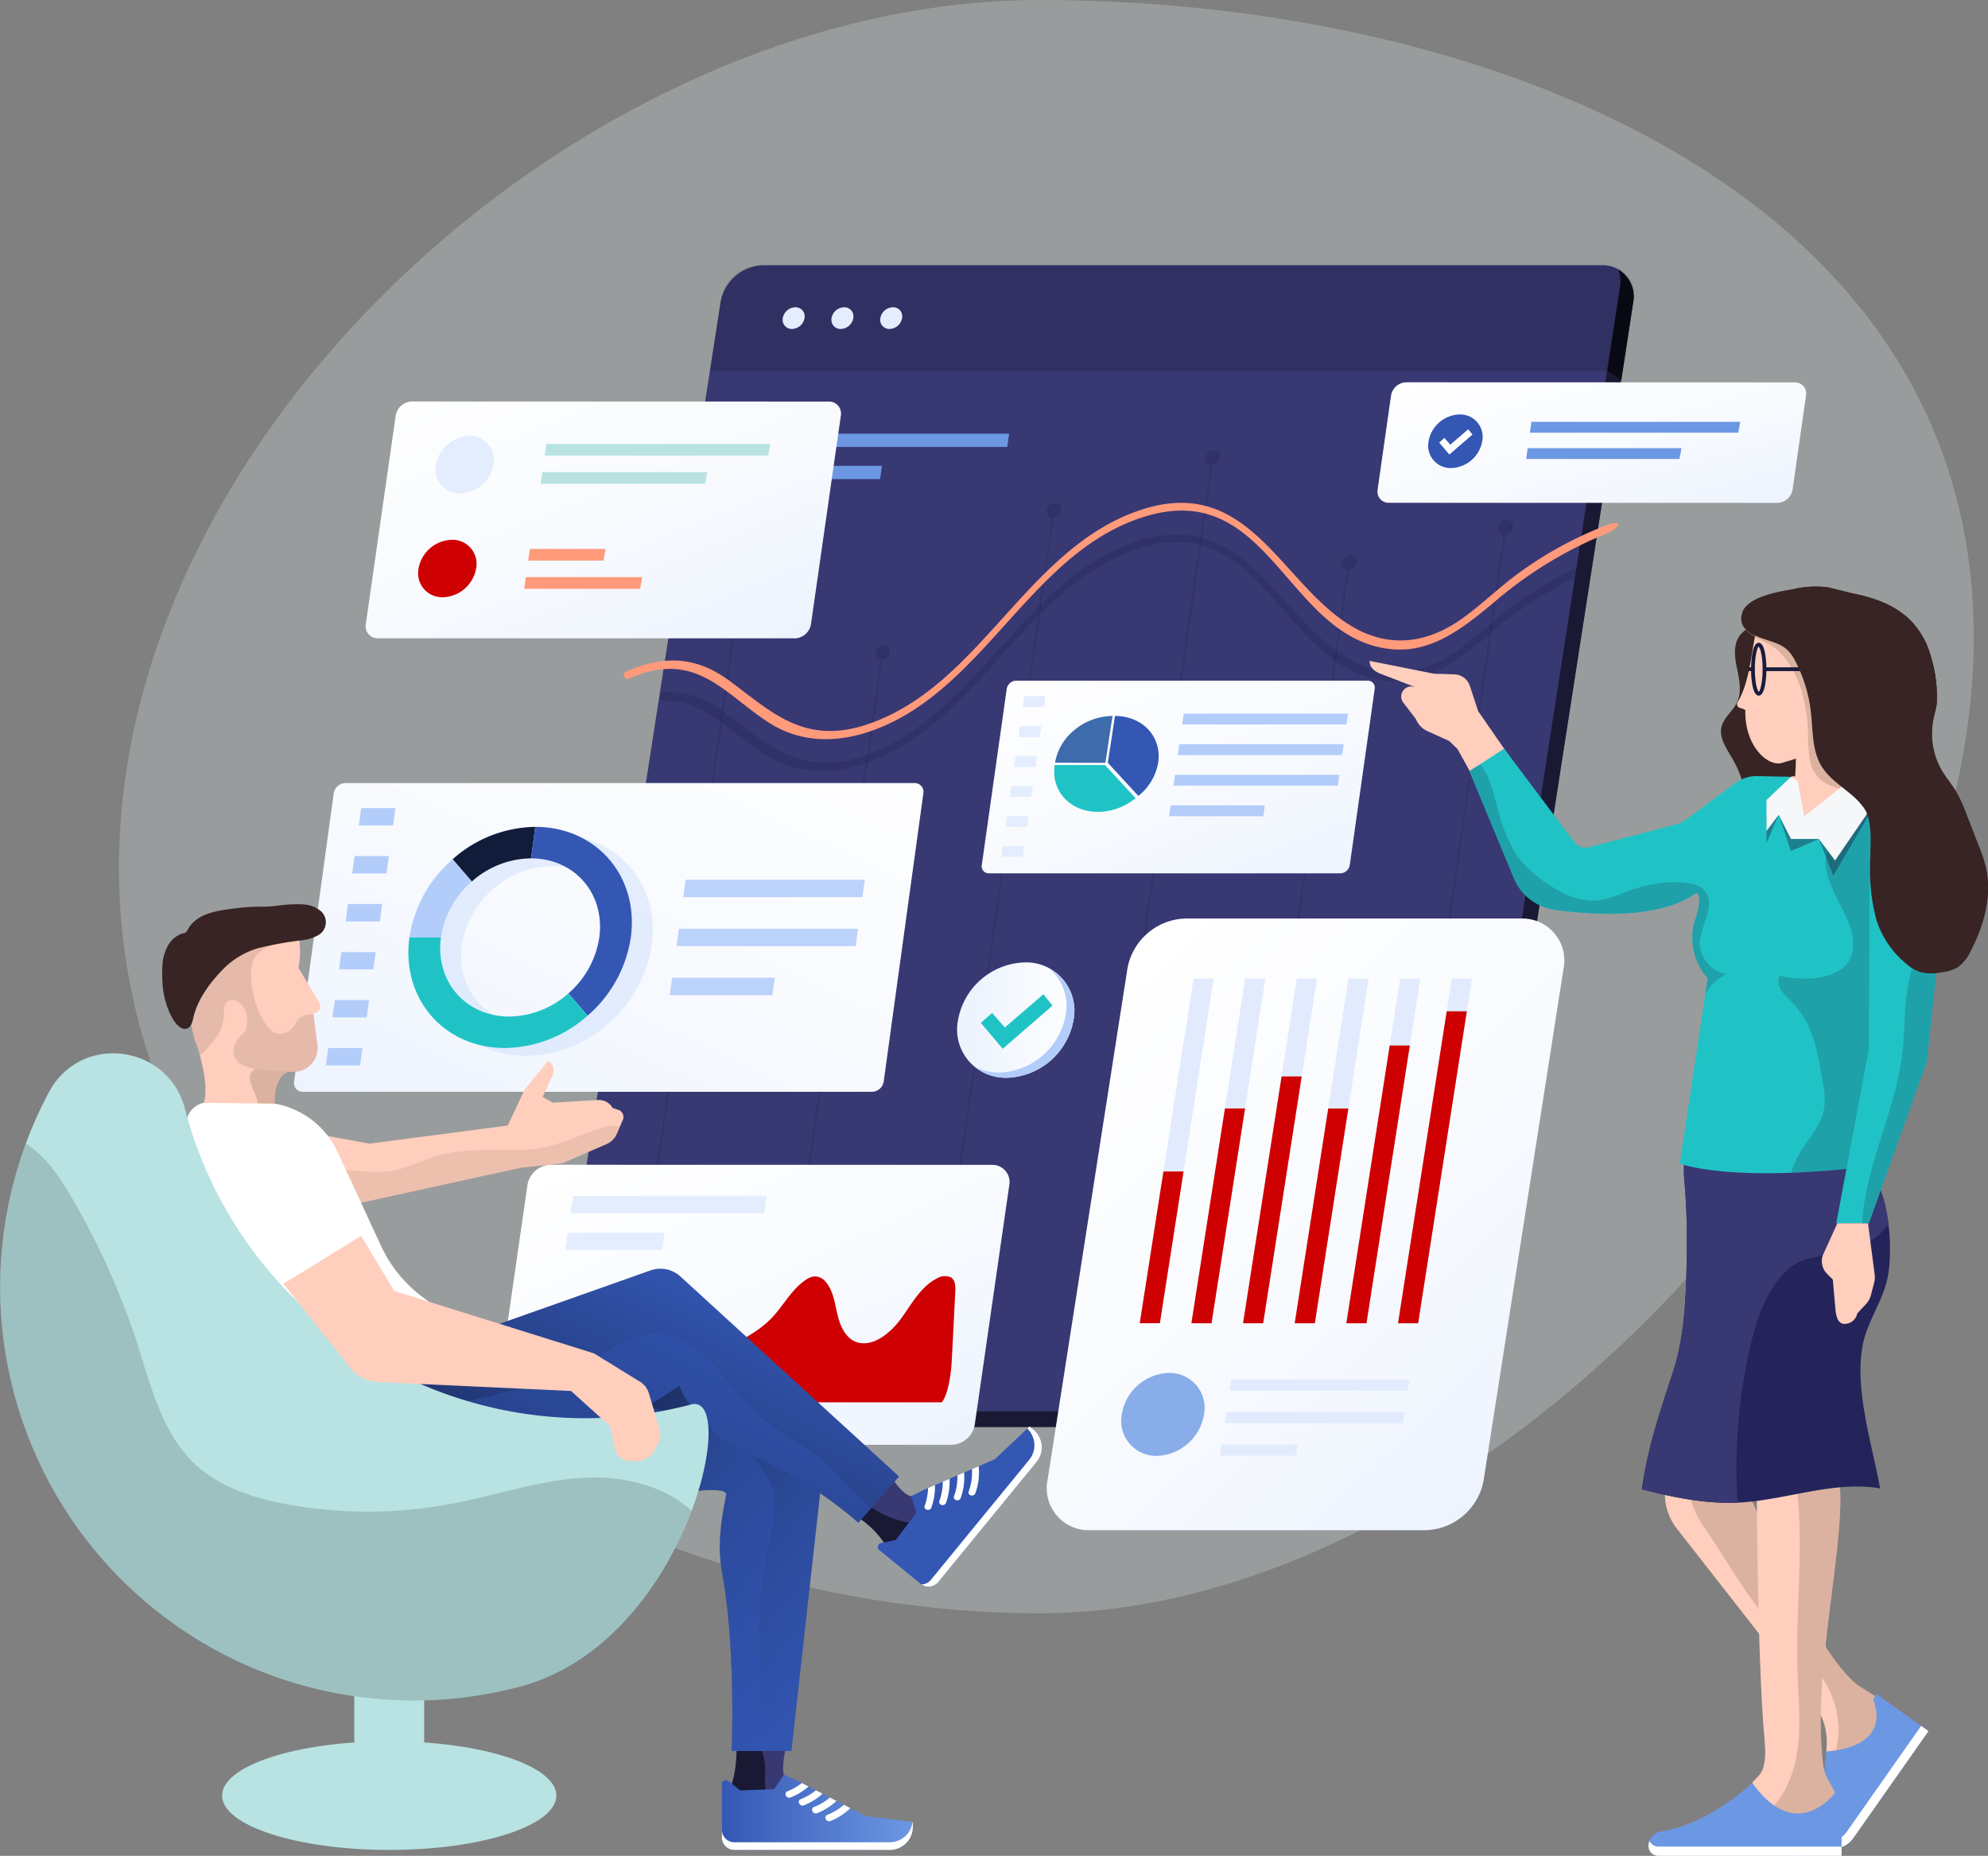 <svg xmlns="http://www.w3.org/2000/svg" xmlns:xlink="http://www.w3.org/1999/xlink" width="375.999" height="351" viewBox="0 0 375.999 351">
  <rect x="0" y="0" width="375.999" height="351" fill="#808080" stroke="none"/>
  <defs>
    <linearGradient id="linear-gradient" x1="0.005" y1="1.018" x2="1.111" y2="-0.139" gradientUnits="objectBoundingBox">
      <stop offset="0" stop-color="#eef4fe"/>
      <stop offset="0.466" stop-color="#f8fafe"/>
      <stop offset="1" stop-color="#fff"/>
    </linearGradient>
    <linearGradient id="linear-gradient-2" x1="0.891" y1="0.956" x2="0.084" y2="0.016" xlink:href="#linear-gradient"/>
    <linearGradient id="linear-gradient-3" x1="0.856" y1="0.948" x2="0.151" y2="0.06" xlink:href="#linear-gradient"/>
    <linearGradient id="linear-gradient-4" x1="0.952" y1="0.993" x2="0.036" y2="-0.005" xlink:href="#linear-gradient"/>
    <linearGradient id="linear-gradient-5" x1="0.901" y1="0.992" x2="0.023" y2="-0.085" xlink:href="#linear-gradient"/>
    <linearGradient id="linear-gradient-6" x1="0.92" y1="1.018" x2="0.038" y2="-0.069" xlink:href="#linear-gradient"/>
    <linearGradient id="linear-gradient-7" x1="0.184" y1="0.5" x2="1.172" y2="0.5" xlink:href="#linear-gradient"/>
    <linearGradient id="linear-gradient-8" y1="0.5" x2="1" y2="0.5" gradientUnits="objectBoundingBox">
      <stop offset="0" stop-color="#3457b4"/>
      <stop offset="1" stop-color="#6c98e3"/>
    </linearGradient>
    <linearGradient id="linear-gradient-9" x1="0.195" y1="-0.048" x2="1.193" y2="0.927" gradientUnits="objectBoundingBox">
      <stop offset="0" stop-color="#111c3a"/>
      <stop offset="0.012" stop-color="#111d3c"/>
      <stop offset="0.234" stop-color="#1d3167"/>
      <stop offset="0.448" stop-color="#274288"/>
      <stop offset="0.652" stop-color="#2e4da0"/>
      <stop offset="0.841" stop-color="#3254af"/>
      <stop offset="1" stop-color="#3457b4"/>
    </linearGradient>
    <linearGradient id="linear-gradient-10" x1="-0.092" y1="1.24" x2="0.93" y2="0.302" gradientUnits="objectBoundingBox">
      <stop offset="0" stop-color="#111c3a"/>
      <stop offset="0.361" stop-color="#1c2f63"/>
      <stop offset="1" stop-color="#3457b4"/>
    </linearGradient>
    <linearGradient id="linear-gradient-11" x1="1.348" y1="0.275" x2="2.135" y2="0.275" xlink:href="#linear-gradient-8"/>
    <linearGradient id="linear-gradient-12" x1="-2.127" y1="3.045" x2="-0.885" y2="3.045" gradientUnits="objectBoundingBox">
      <stop offset="0" stop-color="#2842a2"/>
      <stop offset="0.244" stop-color="#2a45a4"/>
      <stop offset="0.451" stop-color="#324fac"/>
      <stop offset="0.645" stop-color="#4061b9"/>
      <stop offset="0.829" stop-color="#5479cc"/>
      <stop offset="1" stop-color="#6c98e3"/>
    </linearGradient>
    <linearGradient id="linear-gradient-13" x1="-6.404" y1="0.5" x2="-5.404" y2="0.5" gradientUnits="objectBoundingBox">
      <stop offset="0" stop-color="#2842a2"/>
      <stop offset="1" stop-color="#6c98e3"/>
    </linearGradient>
  </defs>
  <g id="Banner_Image_3" data-name="Banner Image 3" transform="translate(-958.389 -373.222)">
    <path id="Path_1901" data-name="Path 1901" d="M1436.314,493.69c0,84.259-92.29,184.659-176.631,184.659s-174.176-56.731-174.176-140.989,89.836-164.138,174.176-164.138S1436.314,409.431,1436.314,493.69Z" transform="translate(-104.618 0)" fill="#eaf9f8" opacity="0.23"/>
    <g id="Group_3163" data-name="Group 3163" transform="translate(1062.887 423.387)">
      <path id="Path_1902" data-name="Path 1902" d="M1711.181,876.658H1556.318A7.537,7.537,0,0,1,1548.86,868l31.686-204.029a8.5,8.5,0,0,1,8.122-7.054h158.492a5.925,5.925,0,0,1,6,7.054l-31.652,203.8A10.439,10.439,0,0,1,1711.181,876.658Z" transform="translate(-1548.775 -656.921)" fill="#383873"/>
      <path id="Path_1903" data-name="Path 1903" d="M1753.687,661.674a6.514,6.514,0,0,1,.308,3.246l-31.652,203.8a10.44,10.44,0,0,1-10.327,8.882H1557.153a7.484,7.484,0,0,1-4.356-1.393,7.528,7.528,0,0,0,6.831,4.361h154.863a10.44,10.44,0,0,0,10.327-8.882l31.652-203.8A5.97,5.97,0,0,0,1753.687,661.674Z" transform="translate(-1552.085 -660.834)" opacity="0.56" style="isolation: isolate"/>
      <path id="Path_1904" data-name="Path 1904" d="M1889.888,676.921l2.028-13.476a5.48,5.48,0,0,0-5.549-6.524H1726.813a7.863,7.863,0,0,0-7.512,6.524l-2.028,13.476Z" transform="translate(-1687.45 -656.921)" opacity="0.15" style="isolation: isolate"/>
      <path id="Path_1905" data-name="Path 1905" d="M2675.994,680.833l2.65,1.806,1.1-7.3,1.121-7.449a5.971,5.971,0,0,0-2.784-6.213,6.509,6.509,0,0,1,.308,3.246Z" transform="translate(-2476.478 -660.834)" opacity="0.56" style="isolation: isolate"/>
      <path id="Path_1906" data-name="Path 1906" d="M1798.842,703.91a2.476,2.476,0,0,1-2.366,2.055,1.725,1.725,0,0,1-1.747-2.055,2.474,2.474,0,0,1,2.365-2.053A1.725,1.725,0,0,1,1798.842,703.91Z" transform="translate(-1751.177 -693.911)" fill="#e3edfe"/>
      <path id="Path_1907" data-name="Path 1907" d="M1850.965,703.91a2.476,2.476,0,0,1-2.366,2.055,1.725,1.725,0,0,1-1.747-2.055,2.475,2.475,0,0,1,2.365-2.053A1.725,1.725,0,0,1,1850.965,703.91Z" transform="translate(-1794.074 -693.911)" fill="#e3edfe"/>
      <path id="Path_1908" data-name="Path 1908" d="M1903.088,703.91a2.476,2.476,0,0,1-2.366,2.055,1.725,1.725,0,0,1-1.747-2.055,2.475,2.475,0,0,1,2.365-2.053A1.725,1.725,0,0,1,1903.088,703.91Z" transform="translate(-1836.971 -693.911)" fill="#e3edfe"/>
    </g>
    <g id="Group_3166" data-name="Group 3166" transform="translate(1076.156 455.254)">
      <g id="Group_3164" data-name="Group 3164" transform="translate(0 3.142)" opacity="0.7">
        <path id="Path_1909" data-name="Path 1909" d="M1645.352,1027.447a1.661,1.661,0,0,0-1.594,1.392,1.165,1.165,0,0,0,1.054,1.361l-21.07,147.228h.3l21.071-147.228a1.651,1.651,0,0,0,1.439-1.362A1.183,1.183,0,0,0,1645.352,1027.447Z" transform="translate(-1623.742 -996.937)" fill="#111c3a" opacity="0.3"/>
        <path id="Path_1910" data-name="Path 1910" d="M1806.158,1063.326a1.661,1.661,0,0,0-1.594,1.392,1.165,1.165,0,0,0,1.053,1.361l-20.173,140.88h.3l20.173-140.88a1.651,1.651,0,0,0,1.439-1.362A1.182,1.182,0,0,0,1806.158,1063.326Z" transform="translate(-1756.824 -1026.472)" fill="#111c3a" opacity="0.3"/>
        <path id="Path_1911" data-name="Path 1911" d="M1971.664,911.222a1.661,1.661,0,0,0-1.594,1.392,1.166,1.166,0,0,0,1.054,1.362l-23.976,167.774h.3l23.976-167.774a1.652,1.652,0,0,0,1.439-1.362A1.182,1.182,0,0,0,1971.664,911.222Z" transform="translate(-1889.906 -901.264)" fill="#111c3a" opacity="0.3"/>
        <path id="Path_1912" data-name="Path 1912" d="M2134.774,854.9a1.661,1.661,0,0,0-1.594,1.392,1.165,1.165,0,0,0,1.054,1.361l-25.384,177.73h.3l25.384-177.73a1.652,1.652,0,0,0,1.439-1.361A1.183,1.183,0,0,0,2134.774,854.9Z" transform="translate(-2022.987 -854.904)" fill="#111c3a" opacity="0.3"/>
        <path id="Path_1913" data-name="Path 1913" d="M2293.675,966.928a1.662,1.662,0,0,0-1.594,1.392,1.166,1.166,0,0,0,1.054,1.362L2270.553,1127.6h.3l22.582-157.918a1.651,1.651,0,0,0,1.439-1.362A1.182,1.182,0,0,0,2293.675,966.928Z" transform="translate(-2156.069 -947.119)" fill="#111c3a" opacity="0.3"/>
        <path id="Path_1914" data-name="Path 1914" d="M2457.518,930.718a1.182,1.182,0,0,0-1.2-1.392,1.661,1.661,0,0,0-1.594,1.392,1.165,1.165,0,0,0,1.053,1.361l-23.522,164.565h.3l23.522-164.565A1.651,1.651,0,0,0,2457.518,930.718Z" transform="translate(-2289.151 -916.166)" fill="#111c3a" opacity="0.3"/>
      </g>
      <path id="Path_1915" data-name="Path 1915" d="M1810.837,839.636l-48.151,0,.354-2.5,48.151,0Z" transform="translate(-1738.093 -837.136)" fill="#6c98e3"/>
      <path id="Path_1916" data-name="Path 1916" d="M1782.786,874.034l-24.958,0,.354-2.5,24.958,0Z" transform="translate(-1734.095 -865.451)" fill="#6c98e3"/>
      <path id="Path_1917" data-name="Path 1917" d="M1837.173,951.213a71.9,71.9,0,0,0-11.758,6.883c-3.679,2.66-6.94,5.851-10.594,8.536-7.252,5.331-14.566,5.732-21.315,1.681-13.661-8.2-19.576-29.4-40.846-21.613-20.926,7.663-29.5,32.962-50.552,40.154-12.024,4.108-18.226-2.277-26.179-8.147-3.865-2.853-7.757-4.172-12.132-3.807l-.219,1.554c8.186-.572,12.978,5.806,19.862,10.19,6.044,3.849,13.277,3.946,20.677.976,20.552-8.248,29.2-33.762,50.657-40.114,23.582-6.981,26.546,23.554,46.6,25.2,7.6.625,13.621-4.285,19.5-9.221A78.407,78.407,0,0,1,1836.92,953Z" transform="translate(-1656.527 -925.936)" fill="#111c3a" opacity="0.2"/>
      <g id="Group_3165" data-name="Group 3165" transform="translate(0.179 13.072)">
        <path id="Path_1918" data-name="Path 1918" d="M1810.531,915.339a72.326,72.326,0,0,0-16.22,8.807c-3.679,2.66-6.941,5.851-10.594,8.536-7.252,5.331-14.566,5.732-21.315,1.681-13.661-8.2-19.576-29.4-40.845-21.613-20.926,7.663-29.5,32.962-50.552,40.154-12.024,4.108-18.226-2.277-26.179-8.147-5.923-4.372-11.9-5.169-19.6-1.767a.711.711,0,1,0,.577,1.3c12.648-5.59,17.969,2.955,26.532,8.409,6.043,3.849,13.277,3.946,20.677.976,20.552-8.248,29.2-33.762,50.657-40.114,23.582-6.981,26.546,23.554,46.6,25.2,7.6.625,13.621-4.285,19.5-9.221a76.806,76.806,0,0,1,20.422-12.482C1813.571,915.675,1813.781,914.076,1810.531,915.339Z" transform="translate(-1624.753 -911.06)" fill="#ff9a7b"/>
      </g>
    </g>
    <g id="Group_3168" data-name="Group 3168" transform="translate(1013.992 521.33)">
      <path id="Path_1919" data-name="Path 1919" d="M1381.864,1269.207H1274.226a1.652,1.652,0,0,1-1.674-1.939l7.5-54.514a2.3,2.3,0,0,1,2.207-1.939h107.637a1.653,1.653,0,0,1,1.674,1.939l-7.5,54.514A2.3,2.3,0,0,1,1381.864,1269.207Z" transform="translate(-1272.534 -1210.815)" fill="url(#linear-gradient)"/>
      <path id="Path_1920" data-name="Path 1920" d="M1348.288,1240.829H1341.8l.452-3.286h6.483Z" transform="translate(-1329.544 -1232.817)" fill="#b3cdfa"/>
      <path id="Path_1921" data-name="Path 1921" d="M1341.238,1292.16h-6.483l.452-3.286h6.483Z" transform="translate(-1323.742 -1275.071)" fill="#b3cdfa"/>
      <path id="Path_1922" data-name="Path 1922" d="M1334.187,1343.49H1327.7l.452-3.286h6.483Z" transform="translate(-1317.939 -1317.325)" fill="#b3cdfa"/>
      <path id="Path_1923" data-name="Path 1923" d="M1327.136,1394.82h-6.483l.452-3.286h6.483Z" transform="translate(-1312.136 -1359.578)" fill="#b3cdfa"/>
      <path id="Path_1924" data-name="Path 1924" d="M1320.086,1446.151H1313.6l.452-3.286h6.483Z" transform="translate(-1306.333 -1401.832)" fill="#b3cdfa"/>
      <path id="Path_1925" data-name="Path 1925" d="M1313.035,1497.481h-6.483l.452-3.286h6.483Z" transform="translate(-1300.531 -1444.085)" fill="#b3cdfa"/>
      <path id="Path_1926" data-name="Path 1926" d="M1722.354,1317.5h-33.881l.452-3.286h33.881Z" transform="translate(-1614.853 -1295.926)" fill="#bbd2fb"/>
      <path id="Path_1927" data-name="Path 1927" d="M1715.153,1369.919h-33.881l.452-3.286h33.881Z" transform="translate(-1608.926 -1339.08)" fill="#bbd2fb"/>
      <path id="Path_1928" data-name="Path 1928" d="M1693.484,1422.343h-19.413l.452-3.287h19.413Z" transform="translate(-1603 -1382.234)" fill="#bbd2fb"/>
      <path id="Path_1929" data-name="Path 1929" d="M1441.163,1266.048h0a23.932,23.932,0,0,0-15.644,6.125,24.309,24.309,0,0,0-8.165,14.788c-1.588,11.55,6.5,20.913,18.058,20.913a23.931,23.931,0,0,0,15.645-6.125,24.306,24.306,0,0,0,8.164-14.788h0C1460.809,1275.411,1452.725,1266.048,1441.163,1266.048Zm6.259,31.491a17.12,17.12,0,0,1-11.191,4.382c-8.27,0-14.054-6.7-12.918-14.96a17.388,17.388,0,0,1,5.841-10.579,17.12,17.12,0,0,1,11.191-4.381h0c8.27,0,14.053,6.7,12.917,14.96h0A17.388,17.388,0,0,1,1447.422,1297.539Z" transform="translate(-1391.558 -1256.282)" fill="#b3cdfa" opacity="0.3"/>
      <g id="Group_3167" data-name="Group 3167" transform="translate(21.637 8.283)">
        <path id="Path_1930" data-name="Path 1930" d="M1456.856,1263.609h0l.819-5.953h0a23.931,23.931,0,0,0-15.644,6.125l3.635,4.209A17.119,17.119,0,0,1,1456.856,1263.609Z" transform="translate(-1433.666 -1257.656)" fill="#111c3a"/>
        <path id="Path_1931" data-name="Path 1931" d="M1526.611,1257.656l-.819,5.953c8.27,0,14.054,6.7,12.918,14.96h0a17.387,17.387,0,0,1-5.84,10.578l3.635,4.209a24.306,24.306,0,0,0,8.165-14.788h0C1546.257,1267.019,1538.172,1257.656,1526.611,1257.656Z" transform="translate(-1502.603 -1257.656)" fill="#3457b4"/>
        <path id="Path_1932" data-name="Path 1932" d="M1401.861,1307.084a17.386,17.386,0,0,1,5.84-10.578l-3.635-4.21a24.308,24.308,0,0,0-8.165,14.788h5.959Z" transform="translate(-1395.703 -1286.171)" fill="#b3cdfa"/>
        <path id="Path_1933" data-name="Path 1933" d="M1425.044,1386.5a17.119,17.119,0,0,1-11.191,4.382c-8.27,0-14.054-6.7-12.918-14.96h-5.959c-1.588,11.55,6.5,20.913,18.058,20.913a23.932,23.932,0,0,0,15.644-6.125Z" transform="translate(-1394.777 -1355.012)" fill="#20c3c5"/>
      </g>
    </g>
    <g id="Group_3169" data-name="Group 3169" transform="translate(1051.575 593.521)">
      <path id="Path_1934" data-name="Path 1934" d="M1571.625,1672.044l-83.407-.016a3.247,3.247,0,0,1-3.312-3.819l6.533-45.318a4.589,4.589,0,0,1,4.413-3.818l83.407.016a3.247,3.247,0,0,1,3.312,3.819l-6.533,45.318A4.589,4.589,0,0,1,1571.625,1672.044Z" transform="translate(-1484.866 -1619.074)" fill="url(#linear-gradient-2)"/>
      <path id="Path_1935" data-name="Path 1935" d="M1604.717,1655.825l-36.642-.007.465-3.225,36.643.007Z" transform="translate(-1553.347 -1646.666)" fill="#e3edfe"/>
      <path id="Path_1936" data-name="Path 1936" d="M1580.746,1695.05l-18.321,0,.465-3.225,18.321,0Z" transform="translate(-1548.697 -1678.958)" fill="#e3edfe"/>
      <path id="Path_1937" data-name="Path 1937" d="M1515.631,1761.924c3.486-3.915,7.353-8.942,11.212-12.511,1.36-1.258,2.883-2.562,4.634-2.817,2.473-.36,4.344,1.463,5.892,3.117,1.852,1.978,3.909,3.978,6.71,4.509,3.45.653,7.206-1.055,10.615-2.767,2.969-1.492,6-3.085,8.308-5.512,2.222-2.337,3.719-5.387,6.407-7.162a3.643,3.643,0,0,1,1.533-.646,2.655,2.655,0,0,1,2.278,1.091c1.438,1.711,1.688,4.156,2.24,6.382s1.688,4.539,3.968,5.065c2.968.684,6.128-1.982,8.077-4.678s3.622-5.861,6.568-7.413a2.918,2.918,0,0,1,2.8-.262c.837.549.854,1.76.8,2.815q-.338,6.568-.676,13.136c-.094,1.819-.6,6.179-1.878,7.671Z" transform="translate(-1510.186 -1717.016)" fill="#cf0001"/>
    </g>
    <g id="Group_3170" data-name="Group 3170" transform="translate(1156.408 546.954)">
      <path id="Path_1938" data-name="Path 1938" d="M2148.78,1471.411H2085.3a7.941,7.941,0,0,1-8.038-9.5l15.1-96.692a11.5,11.5,0,0,1,10.971-9.5h63.476a7.941,7.941,0,0,1,8.039,9.5l-15.1,96.692A11.5,11.5,0,0,1,2148.78,1471.411Z" transform="translate(-2077.152 -1355.728)" fill="url(#linear-gradient-3)"/>
      <path id="Path_1939" data-name="Path 1939" d="M2180.088,1485.055h-3.807l10.178-65.2h3.807Z" transform="translate(-2158.736 -1408.519)" fill="#e1ebfd"/>
      <path id="Path_1940" data-name="Path 1940" d="M2235.283,1485.066h-3.807l10.178-65.2h3.807Z" transform="translate(-2204.161 -1408.528)" fill="#e1ebfd"/>
      <path id="Path_1941" data-name="Path 1941" d="M2290.477,1485.077h-3.807l10.178-65.2h3.807Z" transform="translate(-2249.586 -1408.536)" fill="#e1ebfd"/>
      <path id="Path_1942" data-name="Path 1942" d="M2345.67,1485.087h-3.807l10.178-65.2h3.807Z" transform="translate(-2295.01 -1408.545)" fill="#e1ebfd"/>
      <path id="Path_1943" data-name="Path 1943" d="M2400.865,1485.1h-3.807l10.178-65.2h3.807Z" transform="translate(-2340.436 -1408.554)" fill="#e1ebfd"/>
      <path id="Path_1944" data-name="Path 1944" d="M2456.059,1485.108h-3.807l10.178-65.2h3.807Z" transform="translate(-2385.86 -1408.563)" fill="#e1ebfd"/>
      <path id="Path_1945" data-name="Path 1945" d="M2180.088,1654.956h-3.807l4.48-28.7h3.807Z" transform="translate(-2158.736 -1578.419)" fill="#cf0001"/>
      <path id="Path_1946" data-name="Path 1946" d="M2235.283,1599.47h-3.807l6.341-40.62h3.807Z" transform="translate(-2204.161 -1522.932)" fill="#cf0001"/>
      <path id="Path_1947" data-name="Path 1947" d="M2290.477,1571.263h-3.807l7.288-46.682h3.807Z" transform="translate(-2249.586 -1494.723)" fill="#cf0001"/>
      <path id="Path_1948" data-name="Path 1948" d="M2345.67,1599.491h-3.807l6.341-40.62h3.807Z" transform="translate(-2295.01 -1522.95)" fill="#cf0001"/>
      <path id="Path_1949" data-name="Path 1949" d="M2400.865,1544.007h-3.807l8.2-52.541h3.807Z" transform="translate(-2340.436 -1467.463)" fill="#cf0001"/>
      <path id="Path_1950" data-name="Path 1950" d="M2456.059,1513.917h-3.807l9.212-59.007h3.807Z" transform="translate(-2385.86 -1437.371)" fill="#cf0001"/>
      <path id="Path_1951" data-name="Path 1951" d="M2172.248,1849.536a9.323,9.323,0,0,1-8.9,7.843,6.612,6.612,0,0,1-6.653-7.845,9.324,9.324,0,0,1,8.9-7.843A6.612,6.612,0,0,1,2172.248,1849.536Z" transform="translate(-2142.548 -1755.759)" fill="#89ade9"/>
      <path id="Path_1952" data-name="Path 1952" d="M2305.955,1850.836l-33.7-.007.3-2.113,33.7.007Z" transform="translate(-2237.722 -1761.543)" fill="#e1ebfd"/>
      <path id="Path_1953" data-name="Path 1953" d="M2300.975,1885.625l-33.7-.008.3-2.113,33.7.008Z" transform="translate(-2233.624 -1790.18)" fill="#e1ebfd"/>
      <path id="Path_1954" data-name="Path 1954" d="M2276.622,1920.412l-14.326,0,.3-2.113,14.326,0Z" transform="translate(-2229.525 -1818.818)" fill="#e1ebfd"/>
    </g>
    <g id="Group_3173" data-name="Group 3173" transform="translate(1218.918 445.528)">
      <path id="Path_1955" data-name="Path 1955" d="M2509.231,782.148l-73.5-.013a2.986,2.986,0,0,0-2.851,2.512l-2.535,17.765a2.118,2.118,0,0,0,2.131,2.513l73.5.013a2.986,2.986,0,0,0,2.851-2.512l2.535-17.765A2.117,2.117,0,0,0,2509.231,782.148Z" transform="translate(-2430.317 -782.135)" fill="url(#linear-gradient-4)"/>
      <g id="Group_3172" data-name="Group 3172" transform="translate(9.606 6.083)">
        <path id="Path_1956" data-name="Path 1956" d="M2494.792,821.6a6.137,6.137,0,0,1-5.854,5.067,4.237,4.237,0,0,1-4.29-5.067,6.138,6.138,0,0,1,5.854-5.067A4.237,4.237,0,0,1,2494.792,821.6Z" transform="translate(-2484.588 -816.534)" fill="#3457b4"/>
        <g id="Group_3171" data-name="Group 3171" transform="translate(2.062 2.8)">
          <path id="Path_1957" data-name="Path 1957" d="M2498.162,837.153l-1.923-2.273.99-.871,1.121,1.272,3.385-2.915.8,1Z" transform="translate(-2496.239 -832.366)" fill="#fff"/>
        </g>
      </g>
      <path id="Path_1958" data-name="Path 1958" d="M2632.58,826.492l-39.407,0,.289-2.047,39.493,0Z" transform="translate(-2564.348 -816.965)" fill="#6c98e3"/>
      <path id="Path_1959" data-name="Path 1959" d="M2618.195,854.643l-29,0,.289-2.046h29.084Z" transform="translate(-2561.076 -840.138)" fill="#6c98e3"/>
    </g>
    <g id="Group_3176" data-name="Group 3176" transform="translate(1027.552 449.157)">
      <path id="Path_1960" data-name="Path 1960" d="M1436.724,802.673l-78.849-.014a3.2,3.2,0,0,0-3.058,2.694l-5.645,39.392a2.272,2.272,0,0,0,2.286,2.7l78.849.014a3.2,3.2,0,0,0,3.058-2.695l5.645-39.392A2.271,2.271,0,0,0,1436.724,802.673Z" transform="translate(-1349.144 -802.659)" fill="url(#linear-gradient-5)"/>
      <g id="Group_3174" data-name="Group 3174" transform="translate(13.23 6.525)">
        <path id="Path_1961" data-name="Path 1961" d="M1434.837,845a6.584,6.584,0,0,1-6.28,5.436,4.546,4.546,0,0,1-4.6-5.436,6.584,6.584,0,0,1,6.28-5.435A4.546,4.546,0,0,1,1434.837,845Z" transform="translate(-1423.89 -839.561)" fill="#e3edfe"/>
      </g>
      <g id="Group_3175" data-name="Group 3175" transform="translate(9.936 26.157)">
        <path id="Path_1962" data-name="Path 1962" d="M1416.228,956.018a6.584,6.584,0,0,1-6.28,5.436,4.546,4.546,0,0,1-4.6-5.436,6.584,6.584,0,0,1,6.28-5.436A4.546,4.546,0,0,1,1416.228,956.018Z" transform="translate(-1405.281 -950.582)" fill="#cf0001"/>
      </g>
      <path id="Path_1963" data-name="Path 1963" d="M1582.649,850.244l-42.274,0,.311-2.2,42.366,0Z" transform="translate(-1506.527 -840.023)" fill="#b8e3e2"/>
      <path id="Path_1964" data-name="Path 1964" d="M1567.218,880.443l-31.107,0,.31-2.2h31.2Z" transform="translate(-1503.017 -864.882)" fill="#b8e3e2"/>
      <path id="Path_1965" data-name="Path 1965" d="M1537.069,962.591l-14.228,0,.31-2.2,14.32,0Z" transform="translate(-1492.097 -932.504)" fill="#ff9a7b"/>
      <path id="Path_1966" data-name="Path 1966" d="M1540.488,992.79l-21.912,0,.311-2.2h22Z" transform="translate(-1488.587 -957.363)" fill="#ff9a7b"/>
    </g>
    <g id="Group_3178" data-name="Group 3178" transform="translate(1144.062 501.955)">
      <path id="Path_1967" data-name="Path 1967" d="M2075.229,1137.687h-66.467a1.328,1.328,0,0,1-1.345-1.565l4.716-33.312a1.865,1.865,0,0,1,1.788-1.565h66.467a1.328,1.328,0,0,1,1.345,1.565l-4.716,33.312A1.865,1.865,0,0,1,2075.229,1137.687Z" transform="translate(-2007.401 -1101.244)" fill="url(#linear-gradient-6)"/>
      <path id="Path_1968" data-name="Path 1968" d="M2055.116,1119.977h-4.046l.29-2.051h4.047Z" transform="translate(-2043.34 -1114.976)" fill="#e3edfe"/>
      <path id="Path_1969" data-name="Path 1969" d="M2252.67,1138.564h-31.093l.291-2.051h31.093Z" transform="translate(-2183.668 -1130.276)" fill="#b3cdfa"/>
      <path id="Path_1970" data-name="Path 1970" d="M2248.042,1171.282H2216.95l.29-2.051h31.093Z" transform="translate(-2179.86 -1157.209)" fill="#b3cdfa"/>
      <path id="Path_1971" data-name="Path 1971" d="M2243.415,1204h-31.093l.29-2.051h31.093Z" transform="translate(-2176.052 -1184.142)" fill="#b3cdfa"/>
      <path id="Path_1972" data-name="Path 1972" d="M2225.51,1236.719h-17.816l.291-2.051H2225.8Z" transform="translate(-2172.243 -1211.075)" fill="#b3cdfa"/>
      <path id="Path_1973" data-name="Path 1973" d="M2050.585,1152.013h-4.046l.29-2.051h4.047Z" transform="translate(-2039.611 -1141.347)" fill="#e3edfe"/>
      <path id="Path_1974" data-name="Path 1974" d="M2046.054,1184.049h-4.046l.29-2.051h4.046Z" transform="translate(-2035.883 -1167.718)" fill="#e3edfe"/>
      <path id="Path_1975" data-name="Path 1975" d="M2041.524,1216.084h-4.046l.29-2.051h4.046Z" transform="translate(-2032.154 -1194.089)" fill="#e3edfe"/>
      <path id="Path_1976" data-name="Path 1976" d="M2036.993,1248.12h-4.046l.29-2.051h4.046Z" transform="translate(-2028.425 -1220.46)" fill="#e3edfe"/>
      <path id="Path_1977" data-name="Path 1977" d="M2032.462,1280.156h-4.046l.29-2.051h4.046Z" transform="translate(-2024.696 -1246.831)" fill="#e3edfe"/>
      <g id="Group_3177" data-name="Group 3177" transform="translate(13.708 6.682)">
        <path id="Path_1978" data-name="Path 1978" d="M2143.531,1139.032l-1.347,8.853,0,0,5.767,6.263a10.185,10.185,0,0,0,3.747-6.242c0-.009,0-.017.005-.026C2152.452,1143,2148.791,1139.032,2143.531,1139.032Z" transform="translate(-2132.036 -1139.032)" fill="#3457b4"/>
        <path id="Path_1979" data-name="Path 1979" d="M2089.53,1141.617a10.184,10.184,0,0,0-3.749,6.251l9.52.021v0l1.347-8.853A11.4,11.4,0,0,0,2089.53,1141.617Z" transform="translate(-2085.616 -1139.032)" fill="#3e6bab"/>
        <path id="Path_1980" data-name="Path 1980" d="M2094.474,1191.456h-.005l-9.52-.022c0,.006,0,.011,0,.017-.744,4.89,2.917,8.853,8.177,8.853a11.4,11.4,0,0,0,7.119-2.585Z" transform="translate(-2084.849 -1182.168)" fill="#20c3c5"/>
      </g>
    </g>
    <g id="Group_3180" data-name="Group 3180" transform="translate(1139.455 555.242)">
      <path id="Path_1981" data-name="Path 1981" d="M2003.341,1413.506a13.215,13.215,0,0,1-12.606,10.911,9.124,9.124,0,0,1-9.236-10.911A13.215,13.215,0,0,1,1994.1,1402.6,9.125,9.125,0,0,1,2003.341,1413.506Z" transform="translate(-1981.369 -1402.596)" fill="url(#linear-gradient-7)"/>
      <path id="Path_1982" data-name="Path 1982" d="M2013.873,1408.935a9.311,9.311,0,0,1,3.126,8.8,13.216,13.216,0,0,1-12.606,10.911,9.8,9.8,0,0,1-4.625-1.121,9.483,9.483,0,0,0,6.11,2.11,13.215,13.215,0,0,0,12.605-10.91A9.163,9.163,0,0,0,2013.873,1408.935Z" transform="translate(-1996.511 -1407.814)" fill="#b3cdfa"/>
      <g id="Group_3179" data-name="Group 3179" transform="translate(4.441 6.028)">
        <path id="Path_1983" data-name="Path 1983" d="M2010.6,1446.994l-4.141-4.893,2.132-1.876,2.413,2.739,7.288-6.277,1.729,2.154Z" transform="translate(-2006.457 -1436.687)" fill="#20c3c5"/>
      </g>
    </g>
    <path id="Path_1984" data-name="Path 1984" d="M1246.757,1538.5l47.4-10.389,7.884-.852,8.343-3.606a3.786,3.786,0,0,0,1.98-1.987l1.052-2.459a1.413,1.413,0,0,0-.811-2.054l-1.041-.321h0a2.971,2.971,0,0,0-2.78-1.531l-8.532.511-1.936-1.109,1.887-4.067a2.127,2.127,0,0,0-.873-2.74h0l-4.437,5.488-3.177,6.746-26.117,3.427-18.885-3.427Z" transform="translate(-237.296 -934.034)" fill="#ffcebd"/>
    <path id="Path_1985" data-name="Path 1985" d="M1312.544,1578.621l.584-1.366a5.524,5.524,0,0,0-3.3.259c-5.413,1.649-9.186,4.012-15.172,4.152-5.515.129-11.163-.353-16.439,1.258-2.739.836-5.315,2.223-8.134,2.723q-.232.041-.464.074c-2.931.418-5.922-.084-8.885-.286a53.642,53.642,0,0,0-13.313,1.038l-.49,8.981,47.4-10.39,7.885-.851,8.343-3.606A3.787,3.787,0,0,0,1312.544,1578.621Z" transform="translate(-237.472 -990.989)" fill="#a58877" opacity="0.2"/>
    <path id="Path_1986" data-name="Path 1986" d="M1733.89,2212.372s1.3,9.287-1.909,13.538c-2.959,3.916,19.647,0,19.647,0s-7.538-2.086-8.527-4.251c-.813-1.781,1.639-10.674,1.639-10.674Z" transform="translate(-636.447 -1512.798)" fill="#383873"/>
    <path id="Path_1987" data-name="Path 1987" d="M1740.527,2231.423c-.22-.845-.6-1.643-.8-2.492-.446-1.88.01-3.865-.267-5.777a41.174,41.174,0,0,0-1.093-3.98,14.432,14.432,0,0,1-.4-3.293l-4.079.521s1.3,9.287-1.91,13.538C1730.517,2231.877,1735.31,2231.9,1740.527,2231.423Z" transform="translate(-636.447 -1516.829)" opacity="0.56" style="isolation: isolate"/>
    <path id="Path_1988" data-name="Path 1988" d="M1729.774,2273.155v10.086a2.356,2.356,0,0,0,2.358,2.355h29.384a4.368,4.368,0,0,0,4.37-4.366v-.919l-8.97-1.149-12.881-6.664-2.53-1.149-1.84,2.758-6.44.23-2.219-1.773A.758.758,0,0,0,1729.774,2273.155Z" transform="translate(-634.851 -1562.49)" fill="url(#linear-gradient-8)"/>
    <path id="Path_1989" data-name="Path 1989" d="M1761.516,2325.834h-29.384a2.356,2.356,0,0,1-2.358-2.355v1.449a2.356,2.356,0,0,0,2.358,2.355h29.384a4.368,4.368,0,0,0,4.37-4.366V2322l-.053-.007A4.354,4.354,0,0,1,1761.516,2325.834Z" transform="translate(-634.851 -1604.177)" fill="#fff"/>
    <path id="Path_1990" data-name="Path 1990" d="M1863.516,1949.6a17.564,17.564,0,0,1,8.319,8.237c1.9,4.329,12.511-14.984,12.511-14.984s-3.663,4.473-8.692,3.9c-2.087-.237-5.108-5.738-5.108-5.738Z" transform="translate(-744.921 -1290.564)" fill="#383873"/>
    <path id="Path_1991" data-name="Path 1991" d="M1877.836,1979.642a18.8,18.8,0,0,1-11.592-4.588c-.192-.168-.364-.355-.55-.53l-2.177,2.658a17.565,17.565,0,0,1,8.318,8.237c.94,2.147,4.025-1.521,6.9-5.764C1878.432,1979.656,1878.133,1979.652,1877.836,1979.642Z" transform="translate(-744.922 -1318.151)" opacity="0.56" style="isolation: isolate"/>
    <path id="Path_1992" data-name="Path 1992" d="M1505.512,1820.775l35.077,6.3a13.97,13.97,0,0,1,8.379,14.044l-6.107,54.866h-11.318s.854-19.133-1.819-33.872c-1.03-5.678.126-11.079.793-14.568.288-1.508-6.106-.7-6.106-.7l-37.531-2.261-.205-12.393Z" transform="translate(-434.779 -1191.589)" fill="url(#linear-gradient-9)"/>
    <path id="Path_1993" data-name="Path 1993" d="M1537.679,1919.525a49.186,49.186,0,0,0-.479-7.191,106.911,106.911,0,0,1,1.757-34.107,21.877,21.877,0,0,0,.782-6.083c-.372-5.314-4.875-9.4-9.511-12.025-6.761-3.834-14.376-5.846-21.9-7.819l-11.16-2.929-10.5,6.364.205,12.393,37.531,2.261s6.394-.811,6.106.7c-.667,3.489-1.823,8.89-.793,14.568,2.673,14.738,1.819,33.872,1.819,33.872Z" transform="translate(-434.779 -1215.126)" fill="#3457b4" opacity="0.4"/>
    <path id="Path_1994" data-name="Path 1994" d="M1149.052,1555.712l-1.515,8.548a24.312,24.312,0,0,0,1.878,14.461l20.776,44.856h30.086l16.67-16.861-23.435-17.726a25.238,25.238,0,0,1-7.673-9.515l-8.259-17.823a16.164,16.164,0,0,0-14.667-9.363h-9.773A4.149,4.149,0,0,0,1149.052,1555.712Z" transform="translate(-155.362 -970.578)" fill="#fff"/>
    <path id="Path_1995" data-name="Path 1995" d="M1343.219,1744.167l38.475-13.614a5.615,5.615,0,0,1,5.585,1.081l41.435,37.907-7.707,8.736a75.537,75.537,0,0,0-19.686-12.42c-7.475-3.192-12.272-8.9-14.15-13.439l-28.069,17.776-35.861-10.873h0C1327.577,1750.88,1334.216,1747.186,1343.219,1744.167Z" transform="translate(-300.273 -1117.055)" fill="url(#linear-gradient-10)"/>
    <path id="Path_1996" data-name="Path 1996" d="M1896.733,1922.331l7.814,6.387a2.359,2.359,0,0,0,3.318-.332l18.606-22.721a4.363,4.363,0,0,0-.615-6.144l-.712-.582-6.57,6.208-13.319,5.74-2.492,1.229.971,3.169-3.9,5.125-2.779.592A.757.757,0,0,0,1896.733,1922.331Z" transform="translate(-772.029 -1255.931)" fill="url(#linear-gradient-11)"/>
    <path id="Path_1997" data-name="Path 1997" d="M1964.189,1899.521l-.712-.582-.431.407a4.349,4.349,0,0,1,.369,5.9l-18.606,22.72a2.342,2.342,0,0,1-1.777.853,2.352,2.352,0,0,0,3.166-.432l18.606-22.721A4.363,4.363,0,0,0,1964.189,1899.521Z" transform="translate(-810.363 -1255.931)" fill="#fff"/>
    <path id="Path_1998" data-name="Path 1998" d="M1421.007,1835.338l2.525-2.863a18.256,18.256,0,0,1-1.937-1.456c-2.158-1.886-3.853-4.245-5.939-6.21-3.781-3.56-8.7-5.693-12.663-9.049-4.2-3.556-7.18-8.354-11.242-12.067-2.268-2.074-5.006-3.844-8.069-4.109-3.981-.344-7.67,1.863-11.188,3.756a87.592,87.592,0,0,1-34.072,10.112,29.706,29.706,0,0,1-10.415-.568,15.853,15.853,0,0,1-2.1-.757,28.271,28.271,0,0,0-2.667,4.253l35.861,10.873,28.069-17.776c1.878,4.537,6.675,10.247,14.15,13.439A75.535,75.535,0,0,1,1421.007,1835.338Z" transform="translate(-300.273 -1174.116)" fill="#3457b4" opacity="0.4"/>
    <path id="Path_1999" data-name="Path 1999" d="M1165.436,1481.081s3.225,8.6,1.9,12.68l13.409.161s-.368-5.381,2.849-6.066Z" transform="translate(-170.4 -911.961)" fill="#ffcebd"/>
    <path id="Path_2000" data-name="Path 2000" d="M1177.754,1363.375a15.71,15.71,0,0,1,.49,7.958l3.946,6.629a1.3,1.3,0,0,1-1.113,1.961h0l.749,6.042a4.491,4.491,0,0,1-4.791,5.03l-6.936-.511-11.341-5.043-1.585-6.194a9.743,9.743,0,0,1,6.566-11.432Z" transform="translate(-163.403 -815.068)" fill="#ffcebd"/>
    <path id="Path_2001" data-name="Path 2001" d="M1211.129,1606.854l8,14.448,14.71-9.07-8.177-13.712a8.382,8.382,0,0,0-10.7-3.322h0A8.366,8.366,0,0,0,1211.129,1606.854Z" transform="translate(-207.143 -1005.27)" fill="#fff"/>
    <path id="Path_2002" data-name="Path 2002" d="M1181.827,1385.966l-.011-.09c-.236-1.9-.542-3.813-.706-5.719a3.777,3.777,0,0,0-2.787.747,5.661,5.661,0,0,0-.709,1.107,3.467,3.467,0,0,1-2.339,1.725,2.474,2.474,0,0,1-1.548-.091,3.1,3.1,0,0,1-1.038-.834,14,14,0,0,1-2.539-4.811,17.263,17.263,0,0,1-.875-5.589,5.731,5.731,0,0,1,.666-2.972c1.02-1.656,3.716-2.73,5.563-2.932a9.741,9.741,0,0,0,2.852-.613,13.367,13.367,0,0,0-.6-2.519l-14.014,4.441a9.743,9.743,0,0,0-6.566,11.432l1.585,6.194a6.126,6.126,0,0,0,.886,2.391,10.506,10.506,0,0,0,2.053-2.122,8.724,8.724,0,0,0,2.43-4.87c.038-.593-.031-1.192.049-1.781a1.961,1.961,0,0,1,.86-1.489,1.6,1.6,0,0,1,1.537.048,3.725,3.725,0,0,1,1.932,3,6.682,6.682,0,0,1-.183,2.365c-.236.623-.642.84-1.108,1.33-1.223,1.285-1.842,3.293-.475,4.768a3.316,3.316,0,0,0,1.025.695,11.072,11.072,0,0,0,4.214.841l4.079.3.978.072A4.492,4.492,0,0,0,1181.827,1385.966Z" transform="translate(-163.403 -815.068)" fill="#bf9b8e" opacity="0.4"/>
    <path id="Path_2003" data-name="Path 2003" d="M1131.762,1352.012a8.549,8.549,0,0,1,1.02-3.707,4.792,4.792,0,0,1,2.907-2.391,1.339,1.339,0,0,0,.507-.185,1.233,1.233,0,0,0,.3-.421c1.585-2.937,4.935-3.565,7.981-3.969a40.876,40.876,0,0,1,6.227-.462c1.977.045,3.943-.429,5.948-.449,1.616-.016,3.107-.05,4.524.914a2.807,2.807,0,0,1-.135,5.03,7.932,7.932,0,0,1-2.669.836,67.181,67.181,0,0,0-8.5,1.52,15.379,15.379,0,0,0-6.916,4.268c-2.426,2.555-4.58,5.522-5.363,8.956-.175.767-.384,1.682-1.121,1.959-1.576.592-2.927-2-3.4-3.086a16.319,16.319,0,0,1-1.319-5.925A27.853,27.853,0,0,1,1131.762,1352.012Z" transform="translate(-142.653 -796.176)" fill="#382424"/>
    <ellipse id="Ellipse_386" data-name="Ellipse 386" cx="31.612" cy="10.276" rx="31.612" ry="10.276" transform="translate(1000.392 702.554)" fill="#b8e3e2"/>
    <path id="Rectangle_1193" data-name="Rectangle 1193" d="M0,0H13.219a0,0,0,0,1,0,0V17.2a2.833,2.833,0,0,1-2.833,2.833H2.833A2.833,2.833,0,0,1,0,17.2V0A0,0,0,0,1,0,0Z" transform="translate(1025.395 693.816)" fill="#b8e3e2"/>
    <path id="Path_2004" data-name="Path 2004" d="M1232.944,1517.164l-6.5-.479c-2.589,1.333.437,4.573.39,6.505l3.261.039S1229.728,1517.848,1232.944,1517.164Z" transform="translate(-219.747 -941.27)" fill="#a58877" opacity="0.4"/>
    <path id="Path_2005" data-name="Path 2005" d="M1089.11,1566.271a78.272,78.272,0,0,1-95.664-55.615l-.081-.308c-3.189-12.255-19.7-14.36-25.687-3.2a78.2,78.2,0,0,0,88.993,112.5C1088.183,1611.329,1098.39,1563.821,1089.11,1566.271Z" transform="translate(0 -927.415)" fill="#b8e3e2"/>
    <path id="Path_2006" data-name="Path 2006" d="M1275.892,1695.1l6.228,10.392,37.811,11.831,8.707,5.367a3.862,3.862,0,0,1,1.675,2.184l2.067,6.933a3.088,3.088,0,0,1-.222,2.311l-.777,1.487a3.862,3.862,0,0,1-3.424,2.074h-1.229a2.881,2.881,0,0,1-2.816-2.271l-.931-4.305-7.4-6.673-36.534-1.687a6.973,6.973,0,0,1-5.129-2.615l-12.74-15.959Z" transform="translate(-249.199 -1088.132)" fill="#ffcebd"/>
    <path id="Path_2007" data-name="Path 2007" d="M1056.671,1699.174c16.823-4.442,27.572-20.052,32.528-33.267-5.023-4.653-12.6-6.546-19.627-6.281-8.738.329-17.132,3.3-25.721,4.943a84.957,84.957,0,0,1-30.79.177c-6.5-1.163-13.127-3.236-17.911-7.789-6.017-5.727-8.112-14.295-10.651-22.2a141.25,141.25,0,0,0-12.439-27.912c-1.98-3.4-4.157-6.774-7.211-9.254a15.37,15.37,0,0,0-1.588-1.128,78.21,78.21,0,0,0,93.41,102.711Z" transform="translate(0 -1006.941)" opacity="0.15" style="isolation: isolate"/>
    <g id="Group_3181" data-name="Group 3181" transform="translate(1133.241 650.533)">
      <path id="Path_2008" data-name="Path 2008" d="M1963.235,1959.466a11.4,11.4,0,0,0,.665-4.536l-1.283.553a10.416,10.416,0,0,1-.637,3.637C1961.7,1959.909,1962.953,1960.249,1963.235,1959.466Z" transform="translate(-1959.164 -1952.554)" fill="#fff"/>
      <path id="Path_2009" data-name="Path 2009" d="M1946.305,1965.558c-.284.789.973,1.129,1.256.346a11.444,11.444,0,0,0,.681-4.252l-1.309.564A10.466,10.466,0,0,1,1946.305,1965.558Z" transform="translate(-1946.264 -1958.088)" fill="#fff"/>
      <path id="Path_2010" data-name="Path 2010" d="M1977.655,1952.682c-.285.788.973,1.129,1.255.346a11.4,11.4,0,0,0,.648-4.82l-1.278.551A10.358,10.358,0,0,1,1977.655,1952.682Z" transform="translate(-1972.065 -1947.021)" fill="#fff"/>
      <path id="Path_2011" data-name="Path 2011" d="M1993.33,1946.25c-.285.789.973,1.129,1.255.346a11.378,11.378,0,0,0,.629-5.1l-1.275.55A10.308,10.308,0,0,1,1993.33,1946.25Z" transform="translate(-1984.965 -1941.494)" fill="#fff"/>
    </g>
    <g id="Group_3182" data-name="Group 3182" transform="translate(1106.962 710.456)">
      <path id="Path_2012" data-name="Path 2012" d="M1827.115,2298.838a11.472,11.472,0,0,0,3.665-2.314l-1.244-.644a10.464,10.464,0,0,1-2.99,1.787C1825.765,2297.974,1826.34,2299.142,1827.115,2298.838Z" transform="translate(-1821.151 -2293.138)" fill="#fff"/>
      <path id="Path_2013" data-name="Path 2013" d="M1798.731,2283.1a11.51,11.51,0,0,0,3.409-2.077l-1.264-.654a10.545,10.545,0,0,1-2.714,1.56C1797.382,2282.242,1797.956,2283.41,1798.731,2283.1Z" transform="translate(-1797.791 -2280.374)" fill="#fff"/>
      <path id="Path_2014" data-name="Path 2014" d="M1815.207,2288.127a10.5,10.5,0,0,1-2.852,1.674c-.781.307-.206,1.475.569,1.17a11.489,11.489,0,0,0,3.542-2.193Z" transform="translate(-1809.471 -2286.756)" fill="#fff"/>
      <path id="Path_2015" data-name="Path 2015" d="M1841.306,2306.706a11.451,11.451,0,0,0,3.788-2.436l-1.229-.635a10.45,10.45,0,0,1-3.128,1.9C1839.957,2305.842,1840.531,2307.01,1841.306,2306.706Z" transform="translate(-1832.83 -2299.521)" fill="#fff"/>
    </g>
    <path id="Path_2016" data-name="Path 2016" d="M2738.207,1854.361a10.626,10.626,0,0,0,1.514,10.457l26.254,33.555a12.119,12.119,0,0,1,2.068,7.759l-.063.821s3.342,7.557,5.514,6.781c4.344-1.552,8.967-12.281,7.523-14.375-.692-1-3.558-2.718-6.438-4.524-8.4-5.271-20.669-35.377-20.669-35.377l16.221-21.222-23.868-4.239Z" transform="translate(-1464.18 -1202.471)" fill="#ffcebd"/>
    <path id="Path_2017" data-name="Path 2017" d="M2796.4,1904.858c-8.4-5.271-20.669-35.377-20.669-35.377l16.221-21.222c-.488.638-8.817-1.559-9.824-1.81-5.824-1.449-9.913,3.049-12.612,7.592-2.181,3.67-6.233,10.463-5.438,14.838a16.9,16.9,0,0,0,3.04,6.3c4.944,7.245,9.064,15.29,15.768,21.181,5.619,4.938,9.25,9.529,9.25,17.2-.337,2.908-1.172,4.608.414,7.409a11.477,11.477,0,0,0,2.316,2.828.982.982,0,0,0,.45-.044c4.344-1.552,8.966-12.281,7.523-14.375C2802.143,1908.378,2799.278,1906.665,2796.4,1904.858Z" transform="translate(-1485.998 -1212.495)" fill="#a58877" opacity="0.4"/>
    <path id="Path_2018" data-name="Path 2018" d="M2880.642,2186.1s4.106,8.721-8.885,9.752a98.685,98.685,0,0,1-1.367,10.142s-4.869,3.742-6.433,5.739c-.846,1.079-.245,2.714.873,3.509h0a2.883,2.883,0,0,0,2.323.154l6.763-1.258a4.656,4.656,0,0,0,2.959-1.9l14.217-20.241-9.9-7.041Z" transform="translate(-1567.957 -1491.369)" fill="url(#linear-gradient-12)"/>
    <path id="Path_2019" data-name="Path 2019" d="M2891.293,2219.2l-14.059,20.017a4.657,4.657,0,0,1-2.96,1.9l-6.763,1.258a3.139,3.139,0,0,1-2.023-.016,3.139,3.139,0,0,0,.929,1.072,2.885,2.885,0,0,0,2.323.154l6.763-1.258a4.658,4.658,0,0,0,2.959-1.9l14.217-20.241Z" transform="translate(-1569.547 -1519.559)" fill="#fff"/>
    <path id="Path_2020" data-name="Path 2020" d="M2831.632,1922.755s0,38.292,1.517,54.547c.611,6.552-1.3,6.612-2.324,8.111l.745,9.218,15.246-2.315c.9-6.17-2.086-6.161-2.606-10.353-2.472-19.921,6.262-48.166,2.163-57.846C2844.881,1920.6,2831.632,1922.755,2831.632,1922.755Z" transform="translate(-1541.018 -1274.997)" fill="#ffcebd"/>
    <path id="Path_2021" data-name="Path 2021" d="M2846.94,1981.967c-2.472-19.921,6.262-48.165,2.163-57.846-.76-1.794-4.575-2.112-8.133-1.993.312,2.53.736,5.068,1.026,7.569,1.335,11.489-.272,23.112.109,34.672.174,5.248.753,10.543-.133,15.718-.863,5.038-3.4,10.089-7.829,12.6l.157,1.951,15.246-2.315C2850.445,1986.15,2847.46,1986.159,2846.94,1981.967Z" transform="translate(-1543.749 -1275.001)" fill="#a58877" opacity="0.4"/>
    <path id="Path_2022" data-name="Path 2022" d="M2755.183,2282.039s-7.19,9.95-15.635-1.883c0,0-7.944,7.75-17.275,9.2a2.779,2.779,0,0,0-2.355,2.746h0a1.861,1.861,0,0,0,1.862,1.86h34.657v-12.141Z" transform="translate(-1449.741 -1569.739)" fill="url(#linear-gradient-13)"/>
    <path id="Path_2023" data-name="Path 2023" d="M2721.779,2343.28h34.657v1.753h-34.657a1.861,1.861,0,0,1-1.862-1.86,2.766,2.766,0,0,1,.177-.974A1.857,1.857,0,0,0,2721.779,2343.28Z" transform="translate(-1449.741 -1620.811)" fill="#fff"/>
    <path id="Path_2024" data-name="Path 2024" d="M2756.405,1596.771c3.587,4.317,4.007,15.52,2.768,20.17-.9,3.381-2.754,6.354-3.9,9.637-2.967,8.531,1.132,20.795,2.664,29.444-8.716-1.574-18.437,2.4-27.249,2.693-6.013.2-11.984-1.023-17.807-2.533,1.075-7.895,3.5-14.938,5.935-22.368,2.42-7.4,2.507-16.486,2.565-24.2q.046-6.142-.508-12.269c-.22-2.425.261-7.546,1-7.694,1.94-.388,4.739,1.209,6.654,1.7l13.908,3.54c3.472.884,9.441-1.649,12.366.395A8.182,8.182,0,0,1,2756.405,1596.771Z" transform="translate(-1443.953 -1001.283)" fill="#24245b"/>
    <path id="Path_2025" data-name="Path 2025" d="M2756.406,1597.186a8.2,8.2,0,0,0-1.6-1.491c-2.925-2.043-8.894.489-12.366-.395l-13.908-3.54c-1.446-.368-3.4-1.367-5.1-1.668a7.374,7.374,0,0,0-1.819,1.368c-.157.165-.3.344-.442.521a26.742,26.742,0,0,0-.292,5.776q.554,6.117.508,12.269c-.058,7.715-.145,16.8-2.565,24.2-2.431,7.43-4.859,14.473-5.935,22.368,5.823,1.51,11.794,2.735,17.807,2.533.083,0,.167-.011.25-.015-.008-.407-.024-.809-.044-1.2a102.236,102.236,0,0,1,2.349-27.751c1.179-5.24,2.99-11.055,6.963-14.9,3.638-3.519,9.2-2.487,13.749-4.409a13.376,13.376,0,0,0,5.555-4.423C2759.069,1602.761,2758.091,1599.214,2756.406,1597.186Z" transform="translate(-1443.954 -1001.697)" fill="#383873"/>
    <path id="Path_2026" data-name="Path 2026" d="M2457.762,1111.714,2442.5,1089.62l-1.576-4.79a3.13,3.13,0,0,0-2.849-2.148l-2.685-.108-1.069.01-12.333-2.459h0c-.052,1.3,1.064,2.1,2.232,2.506l6.208,2.387v4.55a4.218,4.218,0,0,0,2.479,3.841l4.113,1.862,1.592,1.552,14.6,26.28C2453.64,1123.878,2457.762,1111.714,2457.762,1111.714Z" transform="translate(-1204.543 -581.906)" fill="#ffcebd"/>
    <path id="Path_2027" data-name="Path 2027" d="M2834.232,1049.073c.477-2.173,1.806-4.368,1.074-6.469-.6-1.726-2.381-2.694-3.653-4.007-2.163-2.234-2.847-5.523-2.878-8.631a23.306,23.306,0,0,0-.208-4.5c-.619-2.991-2.84-5.345-4.416-7.963a11.015,11.015,0,0,0-1.8-2.567,8.442,8.442,0,0,0-3.036-1.552q-3.626-1.255-7.306-2.348a5.843,5.843,0,0,0-3.654-.257,5.9,5.9,0,0,0-2.191,1.777l-3.794,4.261a4.464,4.464,0,0,0-2.161,2.8c-.458,1.819,0,3.725.371,5.563s.637,3.827-.159,5.526-2.567,2.9-2.966,4.73c-.389,1.789.658,3.538,1.6,5.108,1.617,2.7,3.1,5.79,2.465,8.868-.382,1.863-1.517,3.529-1.752,5.416a5.982,5.982,0,0,0,2.4,5.491c1,.715,2.3,1.212,2.737,2.359.327.861.042,1.832.185,2.742.3,1.927,2.493,3.082,4.44,2.942a12.1,12.1,0,0,0,5.339-2.25,11.531,11.531,0,0,1,5.361-2.183c3.775-.178,7.412,3.28,10.957,1.971,2.868-1.059,3.829-4.684,3.6-7.731S2833.579,1052.057,2834.232,1049.073Z" transform="translate(-1513.488 -524.653)" fill="#382424"/>
    <rect id="Rectangle_1194" data-name="Rectangle 1194" width="15.404" height="17.701" transform="translate(1297.25 520.049)" fill="#ffcebd"/>
    <path id="Path_2028" data-name="Path 2028" d="M2876.443,1169.844c.863,2.875-17.132,1.285-14.907-.731,3.707-3.358,2.45-17.265,2.45-17.265h10.253S2874.753,1164.213,2876.443,1169.844Z" transform="translate(-1566.136 -640.945)" fill="#ffcebd"/>
    <path id="Path_2029" data-name="Path 2029" d="M2823.477,1053.046c-2.769,1.352-7.542-2.84-7.367-9.776,0-.144-.523-.333-1.039-.484a.725.725,0,0,1-.427-1.069c3.078-5.074,2.563-13.648,4.544-15.628,4.759-4.754,24.359,0,24.359,0V1037.5C2843.547,1047.924,2823.477,1053.046,2823.477,1053.046Z" transform="translate(-1527.615 -535.685)" fill="#ffcebd"/>
    <path id="Path_2030" data-name="Path 2030" d="M2589.29,1179.332l-6.376-.131a6.789,6.789,0,0,0-4.191,1.34l-9.021,6.711a6.861,6.861,0,0,1-2.351,1.131l-16.205,4.26a2.722,2.722,0,0,1-2.923-1.072l-13.186-17.56-6.579,4.249,8.529,20.522a9.886,9.886,0,0,0,7.668,5.717c7.281,1.005,19.969,1.816,26.78-3.243,0,0,1.3.443-.184,4.868a11.4,11.4,0,0,0,2.252,11.26l.047.052-5.292,35.03s9.534,3.905,37.507.349v-6.338l11.952-54.875-10.681-10.162-15.258,5.335Z" transform="translate(-1292.169 -659.19)" fill="#20c3c5"/>
    <path id="Path_2031" data-name="Path 2031" d="M2860.965,1057.226c-.132-.434-.27-.867-.407-1.3q-.883-2.782-1.766-5.563a27.886,27.886,0,0,0-1.75-4.568c-.688-1.31-1.58-2.5-2.264-3.815a13.834,13.834,0,0,1-1.085-9.863c.278-1.038.678-2.045.865-3.1a25.608,25.608,0,0,0-.489-8.618,15.782,15.782,0,0,0-3.241-7.065c-2.652-3.174-6.557-4.9-10.467-5.961-1.715-.467-3.383-1.116-5.072-1.572a19.019,19.019,0,0,0-6.428-.054c-2.549.255-8.707.835-9.882,3.751-.846,2.1.383,3.542,2.138,4.552,2.1,1.21,3.794,1.645,5.459,3.566,3.574,4.122,4.709,9.88,4.841,15.186a24.625,24.625,0,0,0,.351,4.756,6.278,6.278,0,0,0,2.458,3.96c2.724,1.791,5.68,1.308,8.167,3.745,3.761,3.683,4.371,9.4,6.3,14.3a26.5,26.5,0,0,0,5.9,9,6.3,6.3,0,0,0,3.587,2.113c4.378.458,4.049-7.324,3.644-9.941A25.326,25.326,0,0,0,2860.965,1057.226Z" transform="translate(-1531.045 -520.469)" fill="#a58877" opacity="0.4"/>
    <g id="Group_3183" data-name="Group 3183" transform="translate(1292.12 499.432)">
      <rect id="Rectangle_1195" data-name="Rectangle 1195" width="10.104" height="0.717" transform="translate(0 0)" fill="#191c3c"/>
    </g>
    <g id="Group_3184" data-name="Group 3184" transform="translate(1289.129 499.432)">
      <rect id="Rectangle_1196" data-name="Rectangle 1196" width="0.798" height="0.717" transform="translate(0 0)" fill="#191c3c"/>
    </g>
    <g id="Group_3185" data-name="Group 3185" transform="translate(1289.568 494.796)">
      <path id="Path_2032" data-name="Path 2032" d="M2830.934,1070.746c-1.415,0-1.456-4.484-1.456-5s.041-4.995,1.456-4.995,1.455,4.484,1.455,4.995S2832.347,1070.746,2830.934,1070.746Zm-.031-9.279c-.214.141-.707,1.692-.707,4.283s.492,4.143.768,4.283c.214-.14.706-1.692.706-4.283S2831.178,1061.608,2830.9,1061.467Z" transform="translate(-2829.478 -1060.756)" fill="#191c3c"/>
    </g>
    <path id="Path_2033" data-name="Path 2033" d="M2458.664,1113.869l-2.576-3.35a1.9,1.9,0,0,1,.35-2.669h0a1.906,1.906,0,0,1,2.671.35l2.576,3.35a1.9,1.9,0,0,1-.35,2.669h0A1.906,1.906,0,0,1,2458.664,1113.869Z" transform="translate(-1232.285 -604.403)" fill="#ffcebd"/>
    <path id="Path_2034" data-name="Path 2034" d="M2878.808,1216.019l-.808.282c-1.145.4-1.839,3.376-2.726,4.258-1.4,1.392-3.519,2.081-4.958,3.564a8.86,8.86,0,0,0-2.683,5.714c-.153,4.665,4.026,9.315,5,13.835,1.751,8.137-7.363,9.392-13.724,7.87a2.82,2.82,0,0,0,.266,2.673,11.621,11.621,0,0,0,1.861,2.092c4.681,4.7,5.158,10.469,6.233,16.629,1.216,6.969-3.689,8.945-5.836,14.876a7.263,7.263,0,0,0-.267.982c4.57-.169,9.985-.59,16.371-1.4v-6.338l11.952-54.875Z" transform="translate(-1563.941 -693.769)" fill="#191c3c" opacity="0.2"/>
    <path id="Path_2035" data-name="Path 2035" d="M2850.608,1200.823l-4.632,4.394v5.843l2.316-5.335,2.316,6.86,5.286-2.287,2.715,6.947,9.746-16.6-1.271-3.3-13.987,10.924-1.2-6.606Z" transform="translate(-1553.487 -678.394)" fill="#191c3c" opacity="0.4"/>
    <path id="Path_2036" data-name="Path 2036" d="M2850.608,1187.892l-4.632,4.394v5.844l2.316-3.049,2.316,4.573h5.286l3.052,4.065,9.409-13.719-1.271-5.589-13.987,10.924-1.2-6.605Z" transform="translate(-1553.487 -667.749)" fill="#f5f7f9"/>
    <g id="Group_3186" data-name="Group 3186" transform="translate(1236.29 517.871)">
      <path id="Path_2037" data-name="Path 2037" d="M2571.258,1220.318a11.4,11.4,0,0,0,2.252,11.26l.047.052-.509,3.367a7.7,7.7,0,0,1,4.091-4.155,6.158,6.158,0,0,1-5.1-5.9c0-3.163,3.948-8.239.027-10.646a4.828,4.828,0,0,0-1.636-.554c-4-.767-8.346.07-12.124,1.459a28.572,28.572,0,0,1-4.734,1.589c-3.256.583-6.49-.609-9.214-2.326a24.337,24.337,0,0,1-6.8-5.907,27.585,27.585,0,0,1-3.515-8.3c-.783-2.685-1.441-5.961-2.965-8.334-.565-.88-.221-.762-1.151-.421a15.354,15.354,0,0,0-1.462.95l8.527,20.518a9.888,9.888,0,0,0,7.668,5.717c7.28,1,19.968,1.816,26.779-3.243C2571.442,1215.449,2572.743,1215.892,2571.258,1220.318Z" transform="translate(-2528.467 -1191.254)" fill="#191c3c" opacity="0.2"/>
    </g>
    <path id="Path_2038" data-name="Path 2038" d="M2934.447,1235.563s5.886-.365,7.2,11.686l-3.97,36.692-10.934,30.506h-6.178l6.178-33.014.152-35.586a10.512,10.512,0,0,1,7.55-10.284Z" transform="translate(-1614.876 -709.856)" fill="#20c3c5"/>
    <path id="Path_2039" data-name="Path 2039" d="M2908.071,1681.68l-2.63,5.794a3.343,3.343,0,0,0,.677,3.742l1.1,1.107.482,5.477c.119,1.354.434,2.908,1.726,2.908h0a2.46,2.46,0,0,0,2.39-1.875l.024-.1,1.668-1.8a3.892,3.892,0,0,0,.915-1.666l.612-2.343a4.135,4.135,0,0,0,.083-1.693l-1.246-9.556Z" transform="translate(-1602.181 -1077.089)" fill="#ffcebd"/>
    <path id="Path_2040" data-name="Path 2040" d="M2948.2,1321.137c.581-11.081,6.4-21.3,7.629-32.326.434-3.9.288-7.85.892-11.724.862-5.519,3.222-10.72,4.084-16.239.875-5.6.206-11.407-.387-17.158,1.6,1.454,3.331,4.374,3.972,10.25l-3.97,36.691-10.935,30.506Z" transform="translate(-1637.621 -716.546)" fill="#191c3c" opacity="0.2"/>
    <path id="Path_2041" data-name="Path 2041" d="M2864.229,1050.238c-.16-.425-.325-.848-.49-1.27l-2.121-5.438a27.905,27.905,0,0,0-2.042-4.446c-.771-1.263-1.738-2.4-2.505-3.661a13.833,13.833,0,0,1-1.719-9.772c.21-1.054.545-2.085.663-3.153a25.6,25.6,0,0,0-1.043-8.568,15.789,15.789,0,0,0-3.691-6.842c-2.851-3-6.859-4.463-10.83-5.274-1.742-.356-3.448-.9-5.164-1.241a19.011,19.011,0,0,0-6.418.36c-2.526.419-8.634,1.394-9.619,4.38-1.314,3.983,3.7,4.8,6.341,5.828,2.324.907,3.1,2.16,4.173,4.435a27.6,27.6,0,0,1,2.443,8.6c.4,3.519.178,7.309,2.051,10.315,1.342,2.154,3.521,3.563,5.42,5.173a13.541,13.541,0,0,1,2.59,2.708c1.873,2.8,1.048,7.822,1.123,11.017a35.4,35.4,0,0,0,1.237,10.215,17.778,17.778,0,0,0,5.705,8.265,7.793,7.793,0,0,0,2.713,1.533,9.152,9.152,0,0,0,3.952-.02,7.889,7.889,0,0,0,2.877-.893,7.742,7.742,0,0,0,2.579-3.219c2.479-4.788,4.018-10.324,2.85-15.587A25.348,25.348,0,0,0,2864.229,1050.238Z" transform="translate(-1531.314 -516.286)" fill="#382424"/>
    <path id="Path_2042" data-name="Path 2042" d="M2912.159,1053.68a25.426,25.426,0,0,0-1.076-3.443c-.16-.425-.326-.848-.49-1.27l-2.121-5.438a27.909,27.909,0,0,0-2.042-4.446c-.771-1.263-1.738-2.4-2.505-3.661a13.833,13.833,0,0,1-1.719-9.772c.21-1.054.545-2.085.663-3.153a25.6,25.6,0,0,0-1.043-8.568,15.79,15.79,0,0,0-3.691-6.842c-2.851-3-6.859-4.463-10.83-5.274-1.742-.356-3.448-.9-5.164-1.241a18.2,18.2,0,0,0-6.176.321,14.7,14.7,0,0,1,1.7,1.715c2.676,3.2,4.1,7.225,5.487,11.157s2.823,7.958,5.515,11.141c1.221,1.444,2.674,2.682,3.876,4.142,4.806,5.844,4.849,14.1,5.132,21.658.2,5.295.643,10.662,2.485,15.631a24.14,24.14,0,0,0,3.979,6.993,7.3,7.3,0,0,0,2.595-.843,7.738,7.738,0,0,0,2.579-3.219C2911.789,1064.479,2913.327,1058.943,2912.159,1053.68Z" transform="translate(-1578.168 -516.284)" fill="#382424"/>
  </g>
</svg>
